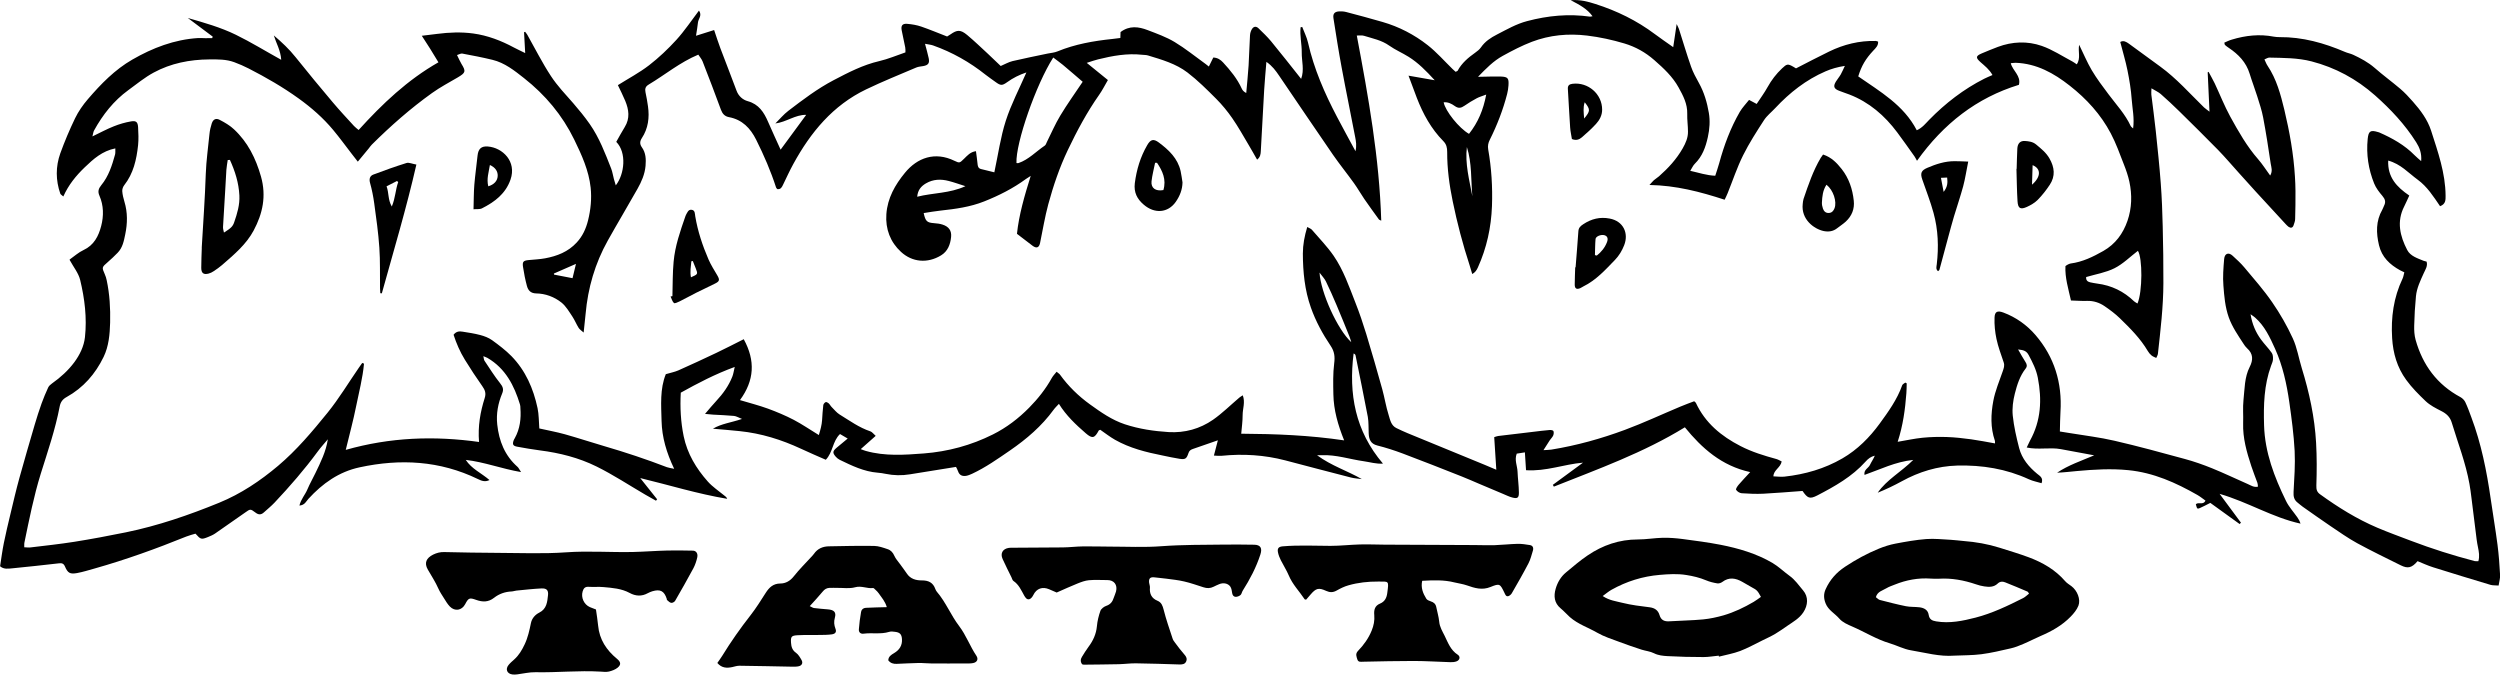 <?xml version="1.0" encoding="UTF-8"?>
<svg id="Layer_2" data-name="Layer 2" xmlns="http://www.w3.org/2000/svg" viewBox="0 0 371.16 100.16">
  <defs>
    <style>
      .cls-1 {
        fill: #000;
        stroke-width: 0px;
      }
    </style>
  </defs>
  <g id="Layer_1-2" data-name="Layer 1">
    <path class="cls-1" d="M10.34,38.53c.71-.5,1.33-1.07,2.05-1.4,1.56-.72,2.24-2.07,2.63-3.57.39-1.5.38-3.05-.26-4.51-.27-.61-.14-1.05.27-1.55,1.09-1.32,1.6-2.93,2.05-4.55.07-.26.03-.55.04-.92-1.94.39-3.25,1.57-4.54,2.81-1.29,1.24-2.4,2.59-3.18,4.33-.22-.2-.4-.29-.45-.42-.69-1.99-.7-4.01,0-5.98.64-1.77,1.38-3.52,2.2-5.22.49-1.01,1.16-1.97,1.89-2.82,1.93-2.25,4.01-4.39,6.6-5.88,3.02-1.74,6.24-2.98,9.77-3.2.35-.02.71.02,1.07.02.34,0,.68,0,1.02-.01.03-.07.05-.15.08-.22-1.23-.92-2.47-1.85-3.7-2.77,2.42.7,4.86,1.38,7.13,2.49,2.25,1.1,4.39,2.42,6.74,3.72-.1-1.43-.75-2.47-1.1-3.62,1.18,1,2.29,2.04,3.25,3.25,1.8,2.26,3.65,4.48,5.51,6.69,1.01,1.2,2.08,2.34,3.14,3.5.18.2.41.36.69.6,3.53-3.89,7.26-7.44,11.85-10.05-.44-.71-.83-1.38-1.24-2.03-.39-.62-.79-1.22-1.23-1.91.79-.1,1.54-.18,2.29-.28,1.78-.23,3.57-.3,5.34-.06,2.14.29,4.14,1.06,6.04,2.08.49.26,1.01.5,1.68.83-.06-1.15-.12-2.13-.17-3.1.05-.02.1-.04.16-.06.11.15.24.29.33.45,1.16,2.05,2.21,4.16,3.5,6.12.95,1.45,2.17,2.73,3.32,4.04.86.99,1.68,2,2.44,3.08,1.43,2.05,2.29,4.34,3.19,6.63.19.49.26,1.03.4,1.54.08.29.17.58.28.94,1.31-1.68,1.64-4.87.07-6.46.42-.73.81-1.48,1.26-2.2.8-1.29.61-2.59.07-3.89-.34-.81-.74-1.6-1.09-2.33,1.59-1,3.2-1.85,4.63-2.95,1.46-1.13,2.82-2.42,4.06-3.78,1.21-1.33,2.21-2.84,3.35-4.34.51.73-.1,1.22-.15,1.77-.06.59-.17,1.18-.29,1.97,1-.32,1.82-.57,2.69-.85.33.98.61,1.85.93,2.71.79,2.1,1.62,4.19,2.4,6.3.3.81.93,1.35,1.66,1.55,1.65.45,2.41,1.66,3.02,3.07.59,1.36,1.22,2.71,1.86,4.13,1.29-1.76,2.54-3.45,3.8-5.17-1.64-.03-2.95,1.08-4.58,1.28.64-.63,1.22-1.34,1.93-1.88,2.15-1.64,4.32-3.29,6.73-4.55,2.18-1.14,4.35-2.27,6.78-2.83,1.3-.3,2.55-.84,3.87-1.29,0-.27.02-.52-.03-.75-.16-.84-.36-1.67-.52-2.51-.14-.72.1-1.04.82-.98.7.06,1.42.18,2.09.41,1.28.44,2.53.97,3.83,1.47.16-.1.34-.2.51-.32.98-.69,1.48-.72,2.46.09,1.07.89,2.07,1.86,3.09,2.8.63.58,1.24,1.18,1.9,1.81.59-.25,1.15-.58,1.76-.73,1.73-.41,3.48-.75,5.22-1.12.49-.1,1-.13,1.45-.32,2.6-1.07,5.34-1.55,8.11-1.84.39-.04.78-.1,1.22-.15l.03-.88c1.32-1,2.69-.8,4.02-.29,1.36.52,2.76,1.02,4.01,1.77,1.61.97,3.08,2.17,4.61,3.27.14.1.27.21.47.37.24-.49.45-.92.66-1.34.65.03,1.08.33,1.45.73,1.09,1.18,2.11,2.42,2.78,3.9.11.24.29.45.66.64.12-1.36.26-2.72.35-4.09.09-1.5.12-3,.21-4.49.02-.31.12-.64.28-.9.25-.42.63-.47.98-.13.64.62,1.29,1.24,1.86,1.92,1.49,1.81,2.94,3.66,4.47,5.59.5-1.35.07-2.64.09-3.91.02-1.25-.31-2.5-.17-3.75.08-.02.16-.03.24-.05.29.77.68,1.52.86,2.32.88,3.9,2.46,7.51,4.3,11.02.86,1.64,1.75,3.26,2.75,5.11.19-.86.07-1.48-.04-2.06-.66-3.47-1.38-6.92-2.02-10.39-.45-2.41-.83-4.84-1.21-7.27-.11-.69.16-1,.85-1.04.35-.02.72.01,1.06.1,1.79.47,3.58.95,5.37,1.47,2.46.71,4.71,1.88,6.7,3.44,1.34,1.05,2.47,2.35,3.69,3.54.15.14.31.28.46.42.13-.07.27-.09.31-.17.61-1.13,1.56-1.93,2.59-2.66.32-.22.64-.48.86-.79.61-.89,1.45-1.44,2.39-1.92,1.46-.75,2.87-1.57,4.48-1.99,3.07-.81,6.16-1.11,9.31-.66.1.01.2-.03.39-.06-.8-1.1-1.91-1.69-3.24-2.38,1.44-.11,2.56.21,3.66.56,3.18,1.01,6.15,2.46,8.83,4.47.84.63,1.71,1.22,2.73,1.94.17-1.18.33-2.22.51-3.43.15.33.27.52.34.73.6,1.87,1.15,3.75,1.8,5.6.29.84.73,1.63,1.16,2.41.78,1.39,1.22,2.92,1.48,4.45.2,1.16.12,2.39-.15,3.6-.33,1.5-.82,2.86-1.94,3.96-.25.24-.39.59-.67,1.04,1.27.28,2.42.68,3.71.73.21-.66.42-1.26.59-1.87.72-2.66,1.68-5.23,3.06-7.62.37-.63.9-1.17,1.37-1.77.42.22.73.39,1.13.6.55-.84,1.14-1.63,1.62-2.5.58-1.04,1.28-1.96,2.15-2.78.71-.67.85-.71,1.67-.24.15.09.3.18.4.24,1.67-.85,3.28-1.71,4.92-2.5,2.18-1.06,4.48-1.63,6.92-1.57.1,0,.2.05.35.1.04.6-.36.96-.72,1.34-1.13,1.21-1.75,2.25-2.23,3.82,3.23,2.25,6.75,4.25,8.69,8,.84-.38,1.31-1.01,1.85-1.56,2.41-2.46,5.1-4.54,8.18-6.1.37-.19.76-.34,1.21-.54-.46-.84-1.14-1.35-1.77-1.91-.75-.67-.73-.92.19-1.31.79-.33,1.58-.66,2.38-.96,2.15-.8,4.38-.89,6.51-.15,1.59.55,3.05,1.52,4.56,2.32.21.11.4.26.64.42.64-.92.15-1.92.36-2.9.64,1.31,1.17,2.58,1.86,3.76.74,1.25,1.62,2.42,2.5,3.59,1.15,1.54,2.48,2.95,3.3,4.73.04.09.14.14.35.34.21-1.54-.11-2.92-.21-4.3-.1-1.45-.34-2.9-.63-4.33-.28-1.39-.7-2.75-1.07-4.21.47-.27.89-.03,1.29.26,1.56,1.13,3.11,2.27,4.67,3.41,2.4,1.75,4.36,3.98,6.47,6.04.19.18.42.32.82.64-.1-2.11-.18-3.97-.27-5.84.04-.03.09-.05.13-.08.3.57.63,1.13.91,1.71.77,1.64,1.44,3.35,2.31,4.94,1.22,2.22,2.47,4.42,4.15,6.34.63.72,1.13,1.53,1.78,2.41.4-.68.16-1.24.08-1.75-.34-2.29-.69-4.57-1.12-6.84-.2-1.08-.56-2.14-.89-3.19-.35-1.12-.78-2.22-1.12-3.34-.52-1.7-1.66-2.87-3.09-3.83-.2-.13-.4-.28-.58-.44-.04-.04-.04-.13-.09-.34.35-.15.72-.34,1.11-.45,2.04-.62,4.12-.85,6.23-.44.28.05.57.07.85.07,3.42-.03,6.62.87,9.73,2.2.39.17.82.24,1.21.42,1.13.53,2.22,1.11,3.18,1.94,1.23,1.08,2.56,2.05,3.81,3.11.67.57,1.28,1.23,1.87,1.9,1.14,1.29,2.18,2.67,2.71,4.32,1.01,3.15,2.13,6.29,2.15,9.66,0,.59.04,1.24-.82,1.55-.97-1.42-1.9-2.9-3.33-3.94-1.36-.99-2.5-2.32-4.37-2.83-.1,2.48,1.26,3.92,3.13,5.19-.26.55-.49,1.1-.76,1.63-1.14,2.24-.62,4.39.45,6.45.47.91,1.52,1.23,2.44,1.61.13.05.27.07.44.12.2.66-.19,1.19-.42,1.71-.5,1.11-1.04,2.21-1.16,3.43-.14,1.45-.23,2.91-.26,4.36-.02.71.02,1.44.21,2.12,1.05,3.74,3.19,6.64,6.66,8.5.29.16.57.44.71.73.35.74.63,1.51.91,2.28,1.46,3.89,2.27,7.94,2.86,12.04.33,2.29.72,4.58,1.02,6.88.19,1.48.3,2.98.38,4.48.03.48-.13.97-.22,1.56-.47-.04-.87,0-1.23-.11-2.83-.85-5.67-1.71-8.49-2.6-.8-.25-1.57-.61-2.31-.91-.85,1-1.44,1.14-2.49.62-2.17-1.08-4.35-2.13-6.48-3.29-1.37-.75-2.66-1.67-3.96-2.54-1.39-.94-2.75-1.91-4.12-2.87-.26-.18-.5-.41-.75-.6-.54-.41-.65-.93-.61-1.6.11-2.03.26-4.07.16-6.09-.13-2.42-.45-4.83-.79-7.22-.39-2.72-.98-5.42-2.11-7.93-.76-1.68-1.54-3.39-2.98-4.65-.16-.14-.33-.25-.67-.49.25,1.51.78,2.69,1.55,3.75.5.69,1.11,1.29,1.6,1.99.18.25.2.66.18.99-.02.31-.17.61-.28.92-1.05,2.87-1.13,5.84-1.04,8.85.12,4.02,1.52,7.66,3.25,11.21.43.89,1.13,1.64,1.7,2.46.19.27.35.56.46.92-4.16-.91-7.77-3.19-12.01-4.42,1.14,1.54,2.16,2.91,3.17,4.28-.07.07-.13.13-.2.2-1.48-1.07-2.97-2.14-4.35-3.14-.6.3-1.08.57-1.58.78-.37.15-.39.1-.57-.57.37-.41,1.1.19,1.43-.55-.39-.27-.77-.59-1.19-.83-3.21-1.83-6.51-3.32-10.28-3.69-2.55-.25-5.06-.1-7.58.13-.99.09-1.97.21-2.98.25,1.68-1.13,3.59-1.76,5.51-2.58-1.65-.31-3.31-.62-4.96-.92-1.63-.3-3.32.13-5.06-.24.22-.45.34-.74.49-1.02,1.64-2.96,1.79-6.09,1.16-9.34-.24-1.23-.78-2.28-1.35-3.35-.31-.58-.66-.76-1.58-.85.39.67.72,1.29,1.1,1.87.23.35.27.65.02.97-.86,1.1-1.27,2.41-1.6,3.71-.27,1.06-.42,2.2-.31,3.28.17,1.62.54,3.23.95,4.82.41,1.57,1.42,2.77,2.66,3.8.38.32.96.58.67,1.41-.63-.19-1.29-.31-1.88-.58-3.38-1.56-6.94-2.13-10.63-2.04-2.94.08-5.68.92-8.26,2.34-1.15.63-2.33,1.19-3.56,1.69,1.36-1.96,3.48-3.07,5.28-4.87-2.67.28-4.88,1.4-7.24,2.23-.14-.78.57-.99.8-1.47.22-.47.53-.89.73-1.39-.59.14-1,.46-1.38.89-1.99,2.22-4.55,3.66-7.15,5.01-1.14.59-1.46.42-2.2-.66-1.94.14-3.88.31-5.83.41-1.06.05-2.14,0-3.2-.07-.3-.02-.68-.26-.83-.51-.08-.14.2-.55.4-.78.5-.59,1.04-1.14,1.69-1.85-4.25-.93-7.17-3.54-9.7-6.65-6.15,3.78-12.85,6.18-19.45,8.81-.05-.09-.1-.18-.15-.27,1.49-1.1,2.99-2.2,4.48-3.29-2.81.23-5.48,1.32-8.46,1.12-.06-.9-.11-1.7-.17-2.65-.42.07-.81.13-1.21.19-.37.96.09,1.81.12,2.68.04,1.03.19,2.06.2,3.09.01.8-.21.95-1,.74-.48-.13-.93-.36-1.39-.55-1.18-.49-2.36-.99-3.53-1.49-.85-.36-1.7-.74-2.56-1.08-2.92-1.15-5.83-2.31-8.77-3.41-1.23-.46-2.49-.87-3.77-1.19-1-.25-1.24-.92-1.28-1.8-.04-.82.01-1.65-.13-2.45-.57-3.05-1.21-6.08-1.82-9.12-.02-.12-.12-.22-.29-.29-.75,5.99.23,11.51,4.36,16.35-1.02.07-1.92-.22-2.84-.35-2.08-.29-4.1-.99-6.24-.9-.16,0-.33,0-.71.01,2.16,1.58,4.51,2.31,6.65,3.54-.55-.08-1.11-.1-1.64-.24-3.25-.83-6.49-1.69-9.73-2.54-3.11-.81-6.26-1-9.44-.68-.34.03-.69-.01-1.15-.03.22-.87.41-1.61.59-2.27-1.25.44-2.48.87-3.72,1.29-.32.11-.54.26-.65.62-.28.84-.47.96-1.31.84-.85-.13-1.68-.32-2.52-.49-2.46-.49-4.88-1.09-7.08-2.34-.77-.44-1.47-.99-2.18-1.48-.11.05-.2.06-.23.11-.6,1.13-.94,1.26-1.92.41-1.48-1.28-2.91-2.63-3.99-4.37-.28.31-.57.57-.79.88-1.77,2.43-4.01,4.34-6.46,6.03-1.82,1.25-3.63,2.53-5.64,3.47-.29.13-.59.26-.9.31-.54.08-.98-.08-1.18-.67-.09-.26-.23-.51-.31-.66-2.33.37-4.58.73-6.83,1.1-1.21.2-2.42.18-3.62-.07-.38-.08-.77-.14-1.17-.17-2.04-.16-3.84-1.04-5.64-1.91-.22-.11-.42-.27-.58-.45-.51-.58-.48-.83.1-1.33.51-.44,1.03-.86,1.66-1.38-.45-.27-.77-.46-1.14-.67-1.12,1.06-1.04,2.71-2.11,3.82-1.21-.53-2.45-1.06-3.67-1.63-2.9-1.35-5.91-2.29-9.11-2.62-1.31-.14-2.62-.24-3.98-.36,1.26-.75,2.72-.91,4.32-1.45-.53-.21-.86-.42-1.2-.45-1.03-.1-2.06-.13-3.1-.19-.34-.02-.67-.06-1.19-.11.65-.75,1.13-1.35,1.66-1.91,1.01-1.08,1.86-2.26,2.4-3.64.15-.38.2-.79.35-1.42-2.93,1.07-5.47,2.41-8.01,3.82-.12,2.18-.01,4.33.43,6.47.54,2.6,1.86,4.78,3.58,6.72.7.79,1.62,1.39,2.44,2.07.16.13.35.24.44.5-4.38-.73-8.56-2.03-12.91-3.08.84,1.05,1.67,2.1,2.51,3.15-.06.07-.11.14-.17.21-.54-.3-1.08-.6-1.61-.91-2.4-1.4-4.73-2.94-7.22-4.17-2.63-1.3-5.48-2.02-8.4-2.39-1.13-.14-2.25-.35-3.38-.55-.6-.11-.73-.33-.54-.89.04-.13.12-.26.19-.38.77-1.39.95-2.9.83-4.46-.01-.18,0-.36-.06-.53-.86-2.83-2.16-5.36-4.83-6.92-.14-.08-.31-.13-.61-.26.07.32.07.54.17.68.75,1.12,1.47,2.28,2.31,3.33.42.52.57.92.31,1.53-.61,1.47-.9,3-.73,4.6.26,2.45,1.12,4.62,3.01,6.29.17.15.26.38.53.78-2.91-.5-5.48-1.5-8.21-1.81.86,1.33,2.3,1.94,3.52,2.99-.67.34-1.22.1-1.73-.15-5.64-2.73-11.51-3.04-17.54-1.74-3.09.66-5.52,2.4-7.62,4.69-.33.37-.54.93-1.33.99.23-.96.86-1.61,1.19-2.41.34-.82.8-1.59,1.18-2.4.39-.8.78-1.61,1.11-2.43.33-.82.6-1.66.74-2.6-.5.6-1.03,1.17-1.49,1.8-1.97,2.68-4.14,5.18-6.42,7.6-.49.52-1.05.97-1.58,1.45-.4.37-.79.39-1.24.04-.77-.58-.78-.56-1.54-.02-1.49,1.05-2.97,2.09-4.47,3.12-.32.22-.69.37-1.05.52-1,.4-1.09.37-1.86-.5-.43.13-.92.25-1.37.43-4.47,1.81-8.99,3.44-13.63,4.75-.86.24-1.71.51-2.58.67-1.06.19-1.38,0-1.81-1-.21-.48-.52-.49-.94-.44-2.3.26-4.61.52-6.91.74-.58.05-1.21.17-1.77-.31.18-1.16.33-2.32.56-3.46.29-1.43.63-2.85.97-4.27.43-1.8.85-3.61,1.34-5.39.73-2.64,1.5-5.27,2.27-7.9.31-1.06.65-2.11,1.02-3.15.29-.8.62-1.59.98-2.37.11-.24.35-.44.57-.6,1.26-.89,2.41-1.93,3.32-3.16.8-1.09,1.42-2.35,1.57-3.71.31-2.86-.04-5.71-.71-8.49-.24-1-.96-1.88-1.56-2.97ZM71.12,65.62c-.19-2.37.19-4.47.84-6.52.23-.71.05-1.2-.35-1.76-.9-1.28-1.77-2.59-2.59-3.93-.73-1.18-1.27-2.45-1.68-3.71.4-.52.86-.54,1.33-.46.88.14,1.77.27,2.63.5.61.16,1.24.4,1.75.76,1.01.73,2.01,1.49,2.88,2.37,2.1,2.15,3.26,4.82,3.88,7.73.2.95.18,1.96.26,3.01,1.22.28,2.52.51,3.78.86,1.96.55,3.89,1.19,5.84,1.76,3.15.92,6.26,1.95,9.32,3.13.27.1.57.13,1.08.24-1.14-2.39-1.81-4.68-1.87-7.09-.06-2.36-.26-4.77.63-6.96.7-.21,1.31-.32,1.86-.56,1.89-.84,3.77-1.71,5.64-2.6,1.34-.64,2.66-1.32,4.07-2.03,1.75,3.19,1.58,6.12-.56,9.04,1.47.44,2.84.79,4.16,1.27,1.3.48,2.59,1.02,3.82,1.66,1.24.65,2.4,1.45,3.73,2.26.25-.82.43-1.49.48-2.2.05-.75.09-1.5.18-2.24.02-.17.19-.37.35-.45.1-.05.33.07.45.18.18.17.29.41.47.58.37.37.71.8,1.14,1.07,1.48.91,2.9,1.95,4.58,2.51.27.09.46.39.79.67-.76.68-1.45,1.28-2.22,1.97.32.12.54.21.76.27,2.84.8,5.75.59,8.62.37,3.57-.28,7-1.2,10.24-2.82,2.04-1.02,3.81-2.38,5.39-3.98,1.3-1.32,2.46-2.78,3.36-4.41.18-.32.45-.59.71-.92.24.21.41.3.5.43,1.24,1.72,2.75,3.19,4.46,4.42,1.61,1.16,3.24,2.31,5.17,2.95,2.12.7,4.3,1.02,6.51,1.16,2.39.14,4.63-.48,6.58-1.83,1.39-.97,2.61-2.19,3.91-3.29.13-.11.28-.19.51-.34.39,1.04-.02,1.98-.02,2.9,0,.94-.13,1.88-.21,2.8,5.15.03,10.17.23,15.28.99-.92-2.28-1.56-4.5-1.6-6.84-.03-1.53-.07-3.08.12-4.59.13-.99.04-1.77-.52-2.6-1.2-1.78-2.22-3.65-2.94-5.69-.92-2.6-1.18-5.29-1.19-8.01,0-1.31.24-2.59.65-3.95.29.17.54.24.69.41,1.09,1.27,2.27,2.48,3.22,3.85,1.47,2.13,2.3,4.58,3.24,6.97.6,1.52,1.13,3.08,1.61,4.65.83,2.73,1.62,5.47,2.38,8.21.35,1.27.55,2.59.95,3.84.22.71.36,1.55,1.16,1.93.54.26,1.09.52,1.65.75,3.82,1.57,7.65,3.14,11.47,4.71.51.21,1.02.43,1.7.72-.11-1.72-.21-3.26-.31-4.84.24-.07.41-.15.58-.17,1.73-.21,3.47-.41,5.2-.62.81-.1,1.63-.2,2.45-.27.19-.02.51.04.56.15.08.19.05.48-.04.68-.11.25-.34.45-.5.69-.28.43-.55.86-.94,1.47.55-.04.86-.03,1.17-.08,3.75-.61,7.39-1.62,10.94-2.94,2.77-1.03,5.46-2.29,8.18-3.43.71-.3,1.43-.56,2.09-.81.15.14.22.18.25.24,1.39,2.99,3.77,4.95,6.64,6.42,1.69.87,3.49,1.42,5.32,1.92.28.08.54.25.78.36-.18.94-1.21,1.26-1.23,2.21.59.02,1.13.1,1.65.04,3.04-.34,5.93-1.16,8.6-2.71,2.24-1.3,4.03-3.11,5.52-5.15,1.29-1.77,2.6-3.58,3.35-5.7.06-.17.3-.27.46-.4.07.04.14.07.21.11-.01.49-.01.99-.05,1.48-.18,2.38-.49,4.74-1.29,7.2,1.32-.22,2.49-.48,3.67-.6,1.2-.12,2.42-.15,3.62-.11,1.21.04,2.42.18,3.62.34,1.17.16,2.34.4,3.54.61,0-.2.01-.31-.02-.4-.67-1.95-.6-3.96-.23-5.92.28-1.49.89-2.92,1.39-4.37.15-.45.32-.85.15-1.34-.38-1.15-.82-2.29-1.07-3.47-.22-1.03-.33-2.12-.29-3.17.03-.92.44-1.08,1.31-.76,1.88.7,3.51,1.87,4.77,3.34,2.79,3.24,3.98,7.1,3.71,11.39-.06.95-.06,1.9-.09,2.93.59.09,1.08.16,1.56.25,2.18.36,4.38.62,6.53,1.12,3.51.81,6.99,1.76,10.46,2.71,1.37.37,2.73.85,4.04,1.38,1.78.72,3.52,1.56,5.28,2.33.47.2.92.54,1.54.4-.03-.22-.02-.4-.08-.56-.3-.84-.64-1.66-.91-2.5-.68-2.07-1.28-4.16-1.21-6.38.04-1.14-.07-2.29.05-3.42.18-1.65.14-3.37.92-4.91.53-1.03.54-1.96-.39-2.78-.21-.19-.38-.43-.53-.67-.81-1.25-1.66-2.46-2.18-3.9-.55-1.55-.68-3.14-.8-4.72-.11-1.31,0-2.64.11-3.96.07-.83.66-1.04,1.25-.49.6.55,1.22,1.11,1.74,1.73,1.42,1.7,2.89,3.36,4.14,5.18,1.17,1.69,2.21,3.51,3.07,5.38.63,1.37.87,2.93,1.32,4.39,1.12,3.62,1.92,7.31,2.13,11.1.12,2.1.11,4.21.04,6.31-.02.62.07.99.56,1.34,2.67,1.93,5.45,3.66,8.48,4.95,1.64.7,3.32,1.3,4.99,1.94,3.1,1.18,6.26,2.18,9.47,3.02.16.04.34.01.55.02.21-.73.08-1.39-.05-2.05-.08-.38-.15-.77-.2-1.15-.26-2.09-.51-4.17-.78-6.26-.08-.67-.17-1.34-.29-2.01-.56-3.14-1.72-6.1-2.64-9.14-.25-.81-.78-1.3-1.53-1.68-.82-.42-1.68-.85-2.34-1.48-1.02-.98-2.03-1.98-2.88-3.15-1.36-1.87-1.95-3.95-2.09-6.19-.19-3.07.21-6.04,1.55-8.85.13-.28.17-.6.26-.93-.25-.12-.44-.2-.62-.3-1.53-.84-2.72-1.95-3.14-3.72-.43-1.81-.48-3.59.49-5.28.11-.18.16-.4.26-.59.29-.55.16-.98-.24-1.45-.48-.56-.96-1.18-1.23-1.85-.85-2.11-1.19-4.32-.96-6.61.12-1.15.39-1.37,1.51-1.03.07.02.14.04.2.06,1.94.85,3.77,1.87,5.27,3.4.26.27.56.5.96.86.1-1.17-.24-2.01-.74-2.8-1.67-2.65-3.78-4.89-6.11-6.96-2.76-2.44-5.89-4.13-9.43-5.05-2.05-.53-4.17-.51-6.27-.56-.21,0-.43.15-.72.27.18.37.28.67.46.93,1.34,1.99,1.95,4.28,2.5,6.56.78,3.26,1.37,6.56,1.57,9.91.04.71.08,1.42.08,2.14,0,1.38,0,2.77-.05,4.15,0,.31-.13.62-.23.93-.14.41-.43.45-.75.23-.17-.12-.31-.29-.46-.44-1.47-1.6-2.95-3.19-4.42-4.8-.84-.92-1.67-1.85-2.51-2.78-1.03-1.14-2.02-2.31-3.08-3.4-1.9-1.94-3.83-3.84-5.76-5.74-.89-.87-1.8-1.73-2.74-2.55-.36-.31-.82-.51-1.38-.85-.01.45-.05.7-.02.93.22,1.8.47,3.6.66,5.41.27,2.59.55,5.18.74,7.77.16,2.12.24,4.25.29,6.38.07,2.82.11,5.63.1,8.45-.01,3.5-.43,6.97-.81,10.45-.02.22-.16.43-.25.64-.24-.12-.5-.2-.7-.37-.22-.18-.41-.41-.55-.65-1.1-1.87-2.62-3.38-4.15-4.87-.69-.67-1.47-1.25-2.26-1.79-.77-.53-1.65-.82-2.62-.79-.77.03-1.55-.04-2.38-.06-.39-1.74-.91-3.4-.82-5.11.18-.12.26-.19.36-.23.13-.06.26-.13.4-.15,1.77-.23,3.32-.99,4.86-1.86,1.81-1.03,2.93-2.58,3.59-4.48.65-1.89.7-3.86.28-5.81-.19-.87-.48-1.72-.81-2.55-.61-1.56-1.17-3.15-1.95-4.62-1.48-2.81-3.6-5.13-6.09-7.08-2.35-1.85-4.92-3.29-8.03-3.4-.23,0-.46.04-.73.06.3,1.17,1.56,1.86,1.21,3.21-6.28,1.93-11.19,5.77-15.13,11.28-.16-.28-.25-.48-.37-.65-.85-1.19-1.68-2.39-2.56-3.56-1.87-2.5-4.16-4.49-7.11-5.63-.5-.19-1.01-.35-1.51-.55-.79-.3-.92-.66-.49-1.37.22-.36.51-.69.72-1.06.23-.41.41-.85.61-1.27-1.08.17-2,.43-2.87.81-2.89,1.25-5.32,3.16-7.46,5.45-.56.6-1.23,1.12-1.67,1.79-1.1,1.7-2.21,3.42-3.11,5.23-.9,1.81-1.54,3.76-2.3,5.64-.14.35-.31.68-.44.95-3.65-1.19-7.21-2.12-11.16-2.19.31-.33.47-.54.66-.71.24-.21.52-.37.76-.58,1.37-1.21,2.59-2.53,3.51-4.14.46-.81.8-1.59.79-2.49,0-.89-.14-1.77-.11-2.65.04-1.47-.61-2.69-1.28-3.9-.89-1.62-2.22-2.85-3.6-4.06-1.32-1.16-2.79-1.98-4.45-2.48-1.81-.54-3.64-.94-5.53-1.17-2.83-.34-5.56-.08-8.2.92-1.49.57-2.93,1.32-4.33,2.09-1.37.75-2.46,1.86-3.67,3.11.48,0,.75-.02,1.02-.02.78-.01,1.57-.05,2.35-.02,1.06.04,1.22.24,1.15,1.32-.03.43-.09.85-.2,1.27-.61,2.36-1.48,4.61-2.57,6.79-.24.47-.33.92-.24,1.44.49,2.78.66,5.58.56,8.41-.12,3.18-.78,6.21-2.09,9.11-.18.41-.43.77-.84.98-.15-.48-.26-.89-.39-1.3-1.02-3.12-1.85-6.29-2.51-9.5-.5-2.42-.83-4.85-.82-7.32,0-.65-.11-1.14-.57-1.61-1.81-1.83-3.02-4.05-3.94-6.43-.39-1.01-.76-2.04-1.23-3.29,1.36.24,2.51.44,3.89.68-1.28-1.4-2.45-2.59-3.88-3.48-.94-.59-1.97-1.02-2.87-1.66-1.14-.81-2.47-1.06-3.75-1.46-.29-.09-.62-.03-1.07-.04,1.73,9.16,3.35,18.19,3.63,27.49-.18-.1-.3-.12-.35-.19-.73-1.01-1.47-2.02-2.17-3.04-.52-.76-.98-1.58-1.52-2.33-1.02-1.42-2.12-2.78-3.12-4.22-2.69-3.9-5.34-7.84-8.01-11.76-.49-.72-1-1.43-1.88-2.04-.12,1.49-.25,2.83-.33,4.17-.18,3.03-.33,6.05-.5,9.08-.02.46-.08.91-.55,1.27-.43-.75-.82-1.46-1.24-2.16-.8-1.34-1.56-2.72-2.45-4-.71-1.02-1.51-2-2.39-2.88-1.36-1.36-2.73-2.73-4.26-3.9-1.72-1.31-3.81-1.91-5.86-2.53-.27-.08-.56-.07-.85-.1-2.24-.25-4.41.15-6.56.68-.49.12-.96.29-1.68.52,1.16.94,2.12,1.72,3.14,2.55-.44.75-.82,1.52-1.31,2.21-1.81,2.58-3.29,5.35-4.64,8.18-1.23,2.58-2.15,5.29-2.9,8.05-.51,1.89-.82,3.83-1.22,5.75-.15.71-.53.85-1.13.4-.73-.55-1.46-1.11-2.3-1.76.29-2.8,1.11-5.62,2.04-8.6-.33.21-.53.33-.71.46-1.91,1.4-4.01,2.46-6.2,3.33-2.08.83-4.26,1.12-6.46,1.36-.84.09-1.68.24-2.52.37.27,1.23.49,1.42,1.55,1.5.42.03.85.08,1.25.21.93.3,1.37.9,1.27,1.85-.11,1.1-.5,2.12-1.49,2.72-2.02,1.23-4.28,1.02-5.95-.52-1.57-1.44-2.33-3.38-2.17-5.6.17-2.39,1.29-4.35,2.76-6.14,1.83-2.24,4.46-3.19,7.35-1.78.77.37.77.33,1.43-.31.47-.45.9-1,1.76-1.12.08.65.18,1.23.23,1.82.03.38.09.72.51.83.67.18,1.35.34,1.99.49.57-2.65.92-5.22,1.7-7.65.79-2.45,2-4.75,3.06-7.18-1.06.35-2,.83-2.86,1.45-.75.54-.98.51-1.72-.03-.49-.36-.99-.69-1.47-1.07-2.36-1.88-4.96-3.35-7.81-4.36-.34-.12-.71-.14-1.19-.24.22.84.41,1.49.55,2.15.15.74-.08,1.03-.83,1.16-.35.06-.72.08-1.04.22-2.49,1.06-5,2.07-7.43,3.24-4.93,2.37-8.23,6.37-10.8,11.07-.55,1-1.02,2.04-1.52,3.07-.18.37-.33.72-.85.67-.06-.07-.16-.15-.19-.24-.79-2.45-1.81-4.8-2.96-7.1-.86-1.72-2.07-2.98-4.03-3.35-.63-.12-.96-.48-1.19-1.08-.88-2.41-1.8-4.8-2.73-7.19-.15-.37-.43-.69-.64-1.01-2.74,1.15-4.92,2.98-7.33,4.42-.03.02-.05.05-.09.06-.43.26-.52.62-.42,1.1.15.69.27,1.39.37,2.09.24,1.68.03,3.29-.91,4.72-.33.51-.31.92,0,1.36.6.84.63,1.77.55,2.76-.11,1.25-.6,2.35-1.19,3.4-1.45,2.58-2.98,5.12-4.42,7.7-1.89,3.38-2.95,7.03-3.29,10.88-.08.87-.18,1.73-.29,2.77-.31-.28-.59-.45-.74-.69-.34-.54-.58-1.15-.93-1.68-.49-.73-.95-1.54-1.62-2.08-1.07-.85-2.38-1.34-3.77-1.36-.82-.02-1.18-.46-1.36-1.1-.25-.93-.44-1.88-.58-2.82-.12-.79.05-.95.82-1.03.82-.08,1.64-.11,2.45-.26,1.78-.33,3.42-.96,4.7-2.35.87-.94,1.37-2.03,1.68-3.27.4-1.61.56-3.26.39-4.87-.27-2.54-1.33-4.86-2.44-7.14-1.77-3.63-4.3-6.64-7.45-9.12-1.42-1.12-2.87-2.28-4.69-2.72-1.48-.36-2.99-.65-4.49-.93-.2-.04-.43.12-.77.22.25.51.43.93.66,1.32.68,1.1.63,1.3-.53,1.99-1.29.76-2.63,1.46-3.84,2.33-3.2,2.29-6.14,4.88-8.93,7.65-.18.17-.31.39-.47.58-.51.62-1.02,1.24-1.62,1.96-.35-.46-.63-.82-.91-1.17-.91-1.18-1.79-2.39-2.75-3.54-1.49-1.79-3.22-3.3-5.12-4.67-2.36-1.7-4.85-3.13-7.42-4.45-.7-.36-1.42-.67-2.15-.94-1.19-.44-2.45-.42-3.7-.41-2.9.02-5.7.57-8.25,1.95-1.34.72-2.53,1.71-3.77,2.61-2.17,1.58-3.79,3.64-5.08,5.98-.12.21-.14.48-.25.89,1.19-.57,2.16-1.1,3.18-1.5.82-.33,1.69-.58,2.56-.73.75-.13.99.1,1.04.85.05.89.09,1.79,0,2.68-.23,2.14-.69,4.21-2.07,5.96-.18.23-.3.59-.28.88.04.52.17,1.05.32,1.55.49,1.61.46,3.23.12,4.86-.2.98-.39,1.98-1.13,2.73-.47.48-.96.95-1.47,1.39-.87.75-.89.77-.44,1.78.13.29.23.6.29.91.44,2.07.56,4.16.51,6.27-.05,1.76-.2,3.52-.97,5.11-1.22,2.52-3.01,4.58-5.5,5.96-.59.32-.9.76-1.02,1.4-.65,3.41-1.78,6.68-2.81,9.98-1.04,3.35-1.71,6.77-2.42,10.19-.05.22-.02.46-.03.73.38.01.67.06.94.02,2.16-.26,4.32-.49,6.47-.83,2.57-.41,5.13-.89,7.68-1.41,4.77-.98,9.34-2.55,13.84-4.39,3.25-1.33,6.1-3.25,8.75-5.48,2.76-2.33,5.09-5.1,7.35-7.89,1.7-2.1,3.1-4.44,4.64-6.67.17-.24.34-.48.51-.72.09.04.17.07.26.11-.19,2.14-.75,4.23-1.17,6.33-.42,2.11-.99,4.19-1.54,6.47,6.58-1.87,13.11-2.12,19.89-1.16ZM150.91,24.21c.16,0,.24.03.3,0,1.52-.52,2.6-1.72,3.9-2.59.16-.1.22-.36.32-.55.65-1.3,1.23-2.66,1.98-3.9,1.02-1.7,2.18-3.31,3.33-5.03-.94-.8-1.93-1.67-2.94-2.51-.46-.38-.95-.72-1.43-1.09-2.55,3.97-5.6,12.72-5.46,15.66ZM317.41,37.23c-1.15.88-2.21,1.95-3.48,2.59-1.29.65-2.8.89-4.21,1.31-.05.46.19.69.58.78.35.08.7.14,1.05.19,2.13.27,3.95,1.15,5.49,2.64.14.13.33.21.5.32.75-1.76.76-6.75.06-7.83ZM218.09,19.88c1.35-1.71,2.13-3.56,2.56-5.84-.59.23-1.02.34-1.41.55-.63.34-1.24.7-1.82,1.11-.5.35-.9.43-1.44.04-.46-.33-1-.62-1.65-.55.25,1.3,2.29,3.85,3.76,4.68ZM200.61,50.79c-.08-.26-.15-.54-.25-.79-.64-1.58-1.27-3.16-1.94-4.73-.5-1.18-1.01-2.34-1.57-3.49-.2-.41-.54-.76-.95-1.31.18,2.95,2.65,8.43,4.71,10.33ZM136.16,29.21c2.39-.6,4.85-.49,7.17-1.57-.92-.29-1.69-.57-2.47-.77-1.17-.31-2.33-.27-3.4.36-.69.41-1.2.96-1.29,1.98ZM85.5,39.18c-1.24.54-2.26.98-3.27,1.43,0,.05.02.11.03.16.88.17,1.77.35,2.74.53.17-.7.31-1.3.51-2.12ZM218.59,29.13c-.22-2.44-.05-4.92-.81-7.3-.3,2.5.37,4.89.81,7.3Z"/>
    <path class="cls-1" d="M29.95,36.8c.21-3.66.48-7.32.6-10.98.07-2,.36-3.96.55-5.94.05-.53.18-1.05.34-1.56.2-.6.61-.82,1.17-.53.75.39,1.51.83,2.12,1.4,2.06,1.92,3.25,4.32,4.02,7.03.81,2.89.26,5.47-1.09,8-1.12,2.09-2.91,3.57-4.65,5.09-.4.35-.84.66-1.28.95-.23.16-.5.29-.77.36-.74.19-1.08-.07-1.08-.85,0-1,.05-1.99.08-2.99h-.01ZM34.14,23.74c-.11,0-.22.01-.33.02-.07.48-.16.96-.2,1.45-.07.99-.12,1.99-.17,2.98-.11,1.84-.23,3.69-.33,5.53-.01.25.08.51.14.81,1.04-.66,1.31-.9,1.53-1.56.44-1.28.83-2.56.76-3.95-.09-1.87-.64-3.6-1.4-5.27Z"/>
    <path class="cls-1" d="M61.82,24.42c-1.49,6.53-3.38,12.81-5.13,19.13-.08,0-.15-.01-.23-.02-.01-.26-.04-.52-.04-.78-.03-1.99.04-4-.1-5.98-.15-2.2-.46-4.39-.76-6.57-.14-1.02-.34-2.04-.62-3.04-.17-.6-.02-1.05.48-1.24,1.63-.62,3.27-1.2,4.93-1.72.36-.11.83.12,1.46.23ZM58.17,30.66c.54-1.28.54-2.51.95-3.63-.06-.05-.12-.11-.18-.16-.51.26-1.01.52-1.55.79.37.99.18,1.99.78,3Z"/>
    <path class="cls-1" d="M270.68,22.95c1.24.41,2.02,1.24,2.73,2.13,1.09,1.38,1.63,3,1.81,4.73.13,1.21-.29,2.25-1.18,3.08-.39.36-.85.65-1.27.98-.61.49-1.3.58-2.03.43-1.44-.31-3.36-1.74-3.1-4.02.03-.25.04-.5.12-.74.71-2.09,1.42-4.19,2.55-6.1.09-.15.2-.28.35-.5ZM271.16,27.43c-.55.85-.62,1.73-.67,2.61-.02.31.05.64.15.93.14.39.4.67.87.65.46-.02.7-.32.85-.7.38-.98-.18-2.7-1.19-3.49Z"/>
    <path class="cls-1" d="M99.83,43.96c.05-1.71.02-3.42.18-5.12.21-2.32.98-4.52,1.74-6.71.02-.07.05-.14.08-.2.21-.36.35-.87.88-.78.49.08.45.58.51.96.37,2.22,1.08,4.35,1.97,6.41.35.81.84,1.57,1.29,2.34.4.68.37.9-.32,1.24-.92.47-1.86.89-2.79,1.36-.83.42-1.63.87-2.46,1.28-.27.13-.73.35-.85.25-.25-.22-.34-.64-.5-.97.09-.02.18-.03.27-.05ZM102.86,38.75l-.22.04c-.07.78-.22,1.55-.06,2.38,1.05-.46,1.05-.46.71-1.34-.14-.36-.29-.72-.43-1.07Z"/>
    <path class="cls-1" d="M233.92,39.68c.14-1.77.29-3.55.41-5.32.03-.52.27-.77.71-1.06,1.23-.82,2.51-1.13,3.95-.85,2,.38,2.85,2.15,2.14,3.96-.3.78-.77,1.56-1.35,2.16-1.43,1.48-2.82,3.03-4.72,3.96-.16.08-.3.19-.47.26-.53.22-.8.05-.8-.54,0-.85.05-1.71.07-2.56.02,0,.04,0,.05,0ZM236.8,37.88c.09.02.18.04.27.06.67-.53,1.2-1.18,1.51-1.99.21-.54.06-.9-.38-1.03-.5-.14-1.28.16-1.32.57-.07.79-.06,1.59-.09,2.38Z"/>
    <path class="cls-1" d="M292.21,23.99c-.28,1.39-.45,2.55-.75,3.67-.41,1.51-.92,2.99-1.37,4.49-.28.95-.54,1.91-.8,2.87-.46,1.68-.91,3.37-1.36,5.05-.02.06-.1.09-.2.19-.37-.29-.23-.66-.19-1.02.3-2.57.21-5.13-.48-7.63-.46-1.68-1.1-3.31-1.67-4.96-.33-.95-.15-1.35.76-1.74,1.29-.55,2.6-.98,4.02-.98.63,0,1.25.03,2.04.06ZM288.16,26.4c.14.73.25,1.32.4,2.09.6-.77.61-1.4.52-2.13-.27.01-.5.02-.92.04Z"/>
    <path class="cls-1" d="M175.56,27.08c-.02,1.09-.41,2.04-1.01,2.9-1.15,1.63-3.13,1.8-4.75.4-.97-.83-1.49-1.8-1.32-3.19.26-2.01.83-3.9,1.84-5.64.5-.87.94-.98,1.73-.39,1.47,1.1,2.8,2.34,3.23,4.24.12.55.19,1.12.28,1.68ZM171.77,24.17c-.09,0-.19,0-.28,0-.18.92-.43,1.83-.53,2.76-.1,1,.62,1.5,1.76,1.29.47-1.56-.13-2.84-.95-4.06Z"/>
    <path class="cls-1" d="M299.4,25.06c.03-1,.05-2,.1-2.99.04-.75.41-1.18,1.11-1.14.58.04,1.18.1,1.69.53.74.62,1.47,1.19,1.97,2.06.76,1.33.9,2.62.05,3.91-.53.8-1.13,1.57-1.8,2.25-.44.44-1.03.78-1.6,1.04-.96.43-1.32.23-1.39-.84-.1-1.6-.11-3.2-.16-4.81.01,0,.03,0,.04,0ZM301.68,27.42c1.36-1.18,1.35-2.39.09-2.9l-.09,2.9Z"/>
    <path class="cls-1" d="M70.3,31.08c.04-1.32.03-2.48.12-3.64.12-1.45.33-2.9.48-4.35.11-.99.55-1.42,1.53-1.34,2.17.17,4.31,2.21,3.36,4.92-.73,2.09-2.35,3.31-4.23,4.26-.33.17-.79.09-1.27.14ZM72.49,27.66c.87-.26,1.37-.81,1.4-1.54.03-.64-.32-1.26-1.16-1.62-.17,1.08-.51,2.05-.24,3.15Z"/>
    <path class="cls-1" d="M233.37,20.63c-.08-.53-.22-1.11-.26-1.7-.13-1.91-.22-3.83-.34-5.74-.03-.5.22-.69.68-.75,2.32-.29,4.42,1.52,4.41,3.85,0,.83-.38,1.53-.91,2.11-.65.71-1.36,1.35-2.09,1.98-.38.33-.85.53-1.49.26ZM235.27,15.18c-.26.82-.15,1.53-.08,2.42.93-1.13.94-1.33.08-2.42Z"/>
    <path class="cls-1" d="M290.14,97.34c-2.19.17-4.3-.44-6.42-.79-1.09-.18-2.11-.73-3.18-1.05-1.95-.58-3.67-1.67-5.52-2.47-.69-.3-1.47-.63-1.94-1.18-.66-.77-1.64-1.25-2.04-2.26-.29-.72-.32-1.41,0-2.11.63-1.4,1.61-2.5,2.87-3.33,1.6-1.06,3.28-1.98,5.05-2.7.78-.32,1.61-.58,2.44-.74,1.52-.29,3.04-.56,4.58-.68,1.2-.09,2.42.05,3.63.11.64.03,1.27.13,1.91.18,1.82.14,3.61.45,5.35,1,1.45.46,2.91.89,4.33,1.42,2.06.77,3.94,1.85,5.41,3.55.25.29.61.5.92.73.86.64,1.41,1.96,1.04,2.91-.24.6-.69,1.15-1.15,1.62-1.26,1.3-2.82,2.17-4.48,2.88-.86.37-1.68.81-2.54,1.17-.61.26-1.24.52-1.88.66-1.44.33-2.89.68-4.36.87-1.32.17-2.67.15-4,.21ZM301.24,88.14c-.14-.21-.16-.28-.21-.3-1.11-.47-2.22-.95-3.35-1.39-.38-.15-.77-.13-1.1.19-.56.54-1.27.53-1.98.42-.42-.06-.84-.17-1.24-.31-1.79-.61-3.63-.95-5.53-.83-.39.02-.79,0-1.18-.02-1.85-.13-3.63.2-5.34.89-.42.17-.86.31-1.24.54-.57.35-1.34.48-1.57,1.33.2.14.37.35.58.41,1.29.33,2.58.67,3.88.93.65.13,1.33.08,2,.16.68.08,1.27.38,1.38,1.12.11.69.51.87,1.11.97,2,.34,3.96-.07,5.86-.56,2.47-.64,4.78-1.75,7.06-2.9.31-.16.56-.42.86-.65Z"/>
    <path class="cls-1" d="M255.17,97.34c-.75.07-1.5.21-2.25.21-1.79,0-3.58-.04-5.36-.14-.67-.04-1.36-.1-2.01-.43-.56-.28-1.22-.34-1.83-.53-1.12-.37-2.23-.74-3.33-1.16-1.1-.41-2.24-.77-3.25-1.35-1.35-.78-2.86-1.26-4.08-2.33-.47-.42-.88-.9-1.37-1.3-.95-.79-1.04-1.83-.73-2.9.27-.94.77-1.8,1.54-2.43,1.05-.87,2.09-1.77,3.22-2.53,2.23-1.51,4.69-2.36,7.44-2.36,1.24,0,2.47-.22,3.71-.25.97-.02,1.94.06,2.9.18,1.9.25,3.8.5,5.67.86,2.69.53,5.32,1.3,7.7,2.69.9.53,1.67,1.29,2.53,1.91.83.59,1.38,1.42,2.03,2.18.81.95.73,2.19.03,3.25-.6.91-1.5,1.4-2.34,1.98-.6.41-1.19.84-1.82,1.21-.62.37-1.29.67-1.94.99-1.09.53-2.15,1.13-3.28,1.56-1.01.38-2.1.57-3.15.84l-.03-.15ZM261.43,88.61c-.49-.92-.61-1.02-1.34-1.41-.48-.26-.94-.54-1.41-.81-.99-.57-1.98-.75-2.98.01-.2.15-.51.25-.75.21-.56-.09-1.13-.23-1.65-.45-.95-.4-1.92-.63-2.93-.79-1.33-.22-2.66-.13-3.96-.02-2.53.21-4.93.96-7.16,2.21-.43.24-.82.58-1.31.93.98.66,2,.77,2.94,1.01,1.32.33,2.68.49,4.04.66.76.1,1.25.45,1.46,1.16.22.75.72.97,1.46.92,1.67-.11,3.34-.12,5-.28,1.02-.1,2.04-.32,3.03-.6,1.58-.46,3.06-1.17,4.48-2,.38-.22.73-.5,1.08-.74Z"/>
    <path class="cls-1" d="M88.48,90.5c.11.82.25,1.6.32,2.38.19,2.07,1.24,3.64,2.79,4.92.57.47.66.86.11,1.32-.35.29-.84.47-1.29.58-.4.09-.85.04-1.27.01-3.22-.19-6.43.16-9.65.09-.9-.02-1.8.21-2.7.32-.24.03-.49.05-.73.01-.79-.11-1.06-.78-.56-1.4.25-.31.55-.56.85-.83.69-.62,1.13-1.37,1.53-2.21.5-1.04.72-2.11.95-3.21.15-.7.64-1.23,1.22-1.52,1.13-.56,1.2-1.6,1.31-2.6.08-.74-.21-1.03-.96-1-1.24.06-2.48.2-3.72.32-.24.02-.48.12-.71.13-.98.04-1.87.35-2.62.94-.85.67-1.71.65-2.66.31-1-.36-1.14-.29-1.63.64-.49.93-1.53,1.11-2.27.35-.35-.36-.61-.81-.88-1.24-.29-.46-.6-.92-.82-1.41-.44-1-1.04-1.91-1.58-2.85-.56-.99-.22-1.7.79-2.21.53-.26,1.07-.4,1.67-.38,2.65.06,5.29.11,7.94.12,3.37.01,6.76.16,10.11-.08,3.32-.24,6.62.02,9.93-.05,1.73-.04,3.45-.18,5.18-.22,1.25-.03,2.49,0,3.74.02.47.01.77.41.65.98-.12.56-.31,1.12-.57,1.62-.88,1.63-1.79,3.25-2.72,4.85-.1.17-.4.33-.58.3-.23-.03-.42-.26-.62-.42-.04-.03-.03-.12-.04-.17-.38-1.17-.96-1.48-2.14-1.13-.23.07-.46.17-.67.28-.91.51-1.82.45-2.7-.03-1.22-.66-2.56-.75-3.88-.87-.72-.07-1.46.01-2.19-.04-.54-.04-.77.2-.91.68-.27.91.19,1.94,1.07,2.33.28.12.56.22.92.36Z"/>
    <path class="cls-1" d="M106.49,98.44c.25-.36.5-.7.72-1.05,1.29-2.1,2.7-4.11,4.22-6.05.82-1.05,1.53-2.19,2.25-3.32.52-.81,1.11-1.38,2.17-1.39.8,0,1.47-.39,2.01-1.08.79-1,1.7-1.9,2.56-2.84.14-.16.3-.3.42-.48.53-.77,1.3-1.1,2.19-1.12,2.25-.05,4.49-.09,6.74-.06.67.01,1.36.26,2.01.48.47.15.79.5,1,.99.19.44.54.81.82,1.2.33.47.7.92,1.01,1.4.54.84,1.39,1.06,2.28,1.05.98,0,1.64.34,1.97,1.27.05.14.13.28.22.4,1.34,1.56,2.09,3.5,3.32,5.11,1.04,1.37,1.61,3,2.56,4.41.33.5.11.96-.48,1.08-.38.08-.79.06-1.18.06-1.67,0-3.34.02-5.01,0-.64,0-1.27-.08-1.91-.07-1.09.02-2.18.09-3.27.13-.48.02-.9-.1-1.23-.52.01-.56.43-.82.85-1.07.8-.47,1.24-1.13,1.18-2.09-.05-.69-.29-.98-.99-1.07-.3-.04-.63-.09-.91,0-1.25.39-2.54.1-3.8.27-.45.06-.73-.21-.7-.64.06-.87.18-1.74.33-2.6.06-.35.32-.58.71-.6.51-.03,1.03-.04,1.55-.06.48-.02.95-.02,1.56-.04-.26-.88-.78-1.44-1.2-2.05-.13-.2-.32-.37-.49-.53-.11-.1-.25-.27-.35-.26-.89.12-1.72-.38-2.67-.11-.82.23-1.75.08-2.63.09-.39,0-.79-.02-1.18,0-.41.02-.73.21-1,.55-.59.72-1.23,1.39-1.92,2.16.27.12.44.25.62.28.69.09,1.38.14,2.07.2.9.07,1.27.41,1.04,1.23-.17.61-.12,1.09.09,1.65.18.47,0,.75-.54.83-.57.08-1.15.08-1.72.09-1.12.02-2.24-.02-3.36.04-.93.05-1.04.21-.98,1.13.04.59.19,1.1.74,1.48.35.25.6.68.82,1.07.24.42.07.8-.39.92-.32.08-.66.07-1,.07-2.61-.05-5.23-.11-7.84-.14-.35,0-.71.12-1.06.2-.81.17-1.56.15-2.21-.61Z"/>
    <path class="cls-1" d="M160.65,98.61c-.27-.37-.24-.75-.01-1.11.31-.49.6-.99.95-1.45.69-.92,1.15-1.9,1.26-3.07.07-.78.26-1.56.52-2.29.11-.31.52-.62.86-.74.63-.21.94-.62,1.12-1.2.1-.32.26-.62.34-.94.25-.98-.29-1.69-1.28-1.69-.91,0-1.82-.06-2.73.02-.58.05-1.16.27-1.71.49-1.01.4-1.99.86-3.09,1.34-.3-.13-.72-.32-1.13-.49-.97-.41-1.86-.14-2.35.88-.12.25-.35.54-.58.6-.36.1-.58-.22-.76-.53-.44-.79-.8-1.64-1.6-2.18-.15-.1-.21-.36-.3-.55-.44-.9-.9-1.8-1.31-2.71-.38-.84.02-1.52.93-1.65.09-.01.18-.02.27-.02,2.58-.02,5.16-.02,7.74-.05,1-.01,2-.14,3-.15,1.31-.02,2.62.03,3.92.03,2.58,0,5.18.14,7.75-.06,3.12-.23,6.24-.2,9.36-.24,1.46-.02,2.92,0,4.38.02.96.02,1.22.52.92,1.45-.62,1.92-1.55,3.68-2.62,5.37-.13.2-.16.49-.32.64-.18.16-.46.27-.7.28-.29,0-.48-.19-.54-.51-.06-.35-.1-.75-.29-1.02-.36-.5-1.06-.6-1.65-.35-.28.12-.56.24-.83.38-.49.25-.98.25-1.5.08-.95-.3-1.89-.64-2.85-.86-.88-.21-1.78-.3-2.68-.42-.56-.08-1.13-.11-1.7-.19-.67-.09-.92.14-.84.8.03.24.14.48.12.71-.08.92.24,1.6,1.12,1.96.6.25.76.73.92,1.34.36,1.44.86,2.85,1.32,4.26.07.23.22.44.37.63.45.6.9,1.21,1.4,1.77.28.31.41.62.26.99-.18.43-.57.48-1,.47-2.16-.07-4.31-.14-6.47-.17-.85-.01-1.69.11-2.54.13-1.73.04-3.46.05-5.2.07-.09,0-.17-.04-.26-.07Z"/>
    <path class="cls-1" d="M211.15,86.2c-.24,1.06.12,1.9.6,2.68.12.2.42.32.67.4.45.14.73.39.82.87.14.71.36,1.42.43,2.14.07.8.48,1.44.81,2.11.5,1.03.89,2.13,1.94,2.8.43.28.32.8-.18.99-.27.1-.59.13-.89.12-1.82-.05-3.64-.18-5.46-.18-2.49,0-4.98.06-7.47.11-.37,0-.77.12-.91-.36-.12-.42-.32-.8.11-1.25.84-.87,1.55-1.85,2.02-3,.31-.75.46-1.52.39-2.31-.07-.78.08-1.39.86-1.71.7-.29.98-.85,1.07-1.57.25-1.89.25-1.69-1.37-1.7-1.49-.01-2.97.15-4.4.56-.61.17-1.19.46-1.74.77-.53.3-1,.31-1.55.06-1.14-.52-1.52-.41-2.35.56-.21.25-.43.5-.63.73-.11-.02-.19,0-.22-.04-.78-1.18-1.8-2.2-2.36-3.54-.33-.78-.8-1.5-1.18-2.26-.19-.38-.35-.78-.43-1.19-.12-.6.12-.83.71-.88,2.36-.2,4.73-.08,7.09-.07,1.45,0,2.9-.17,4.36-.21,1.22-.03,2.43.02,3.65.03,4.44.02,8.88.04,13.32.06,1,0,2.01.05,3.01.02,1.15-.04,2.29-.17,3.44-.2.6-.01,1.21.08,1.81.18.46.07.58.42.46.83-.2.64-.35,1.3-.66,1.89-.78,1.5-1.63,2.98-2.48,4.45-.11.18-.33.37-.52.42-.34.08-.44-.24-.56-.49-.65-1.34-.69-1.44-2.06-.88-1.26.52-2.36.17-3.51-.23-.6-.21-1.23-.29-1.85-.44-1.57-.4-3.16-.33-4.81-.24Z"/>
  </g>
</svg>